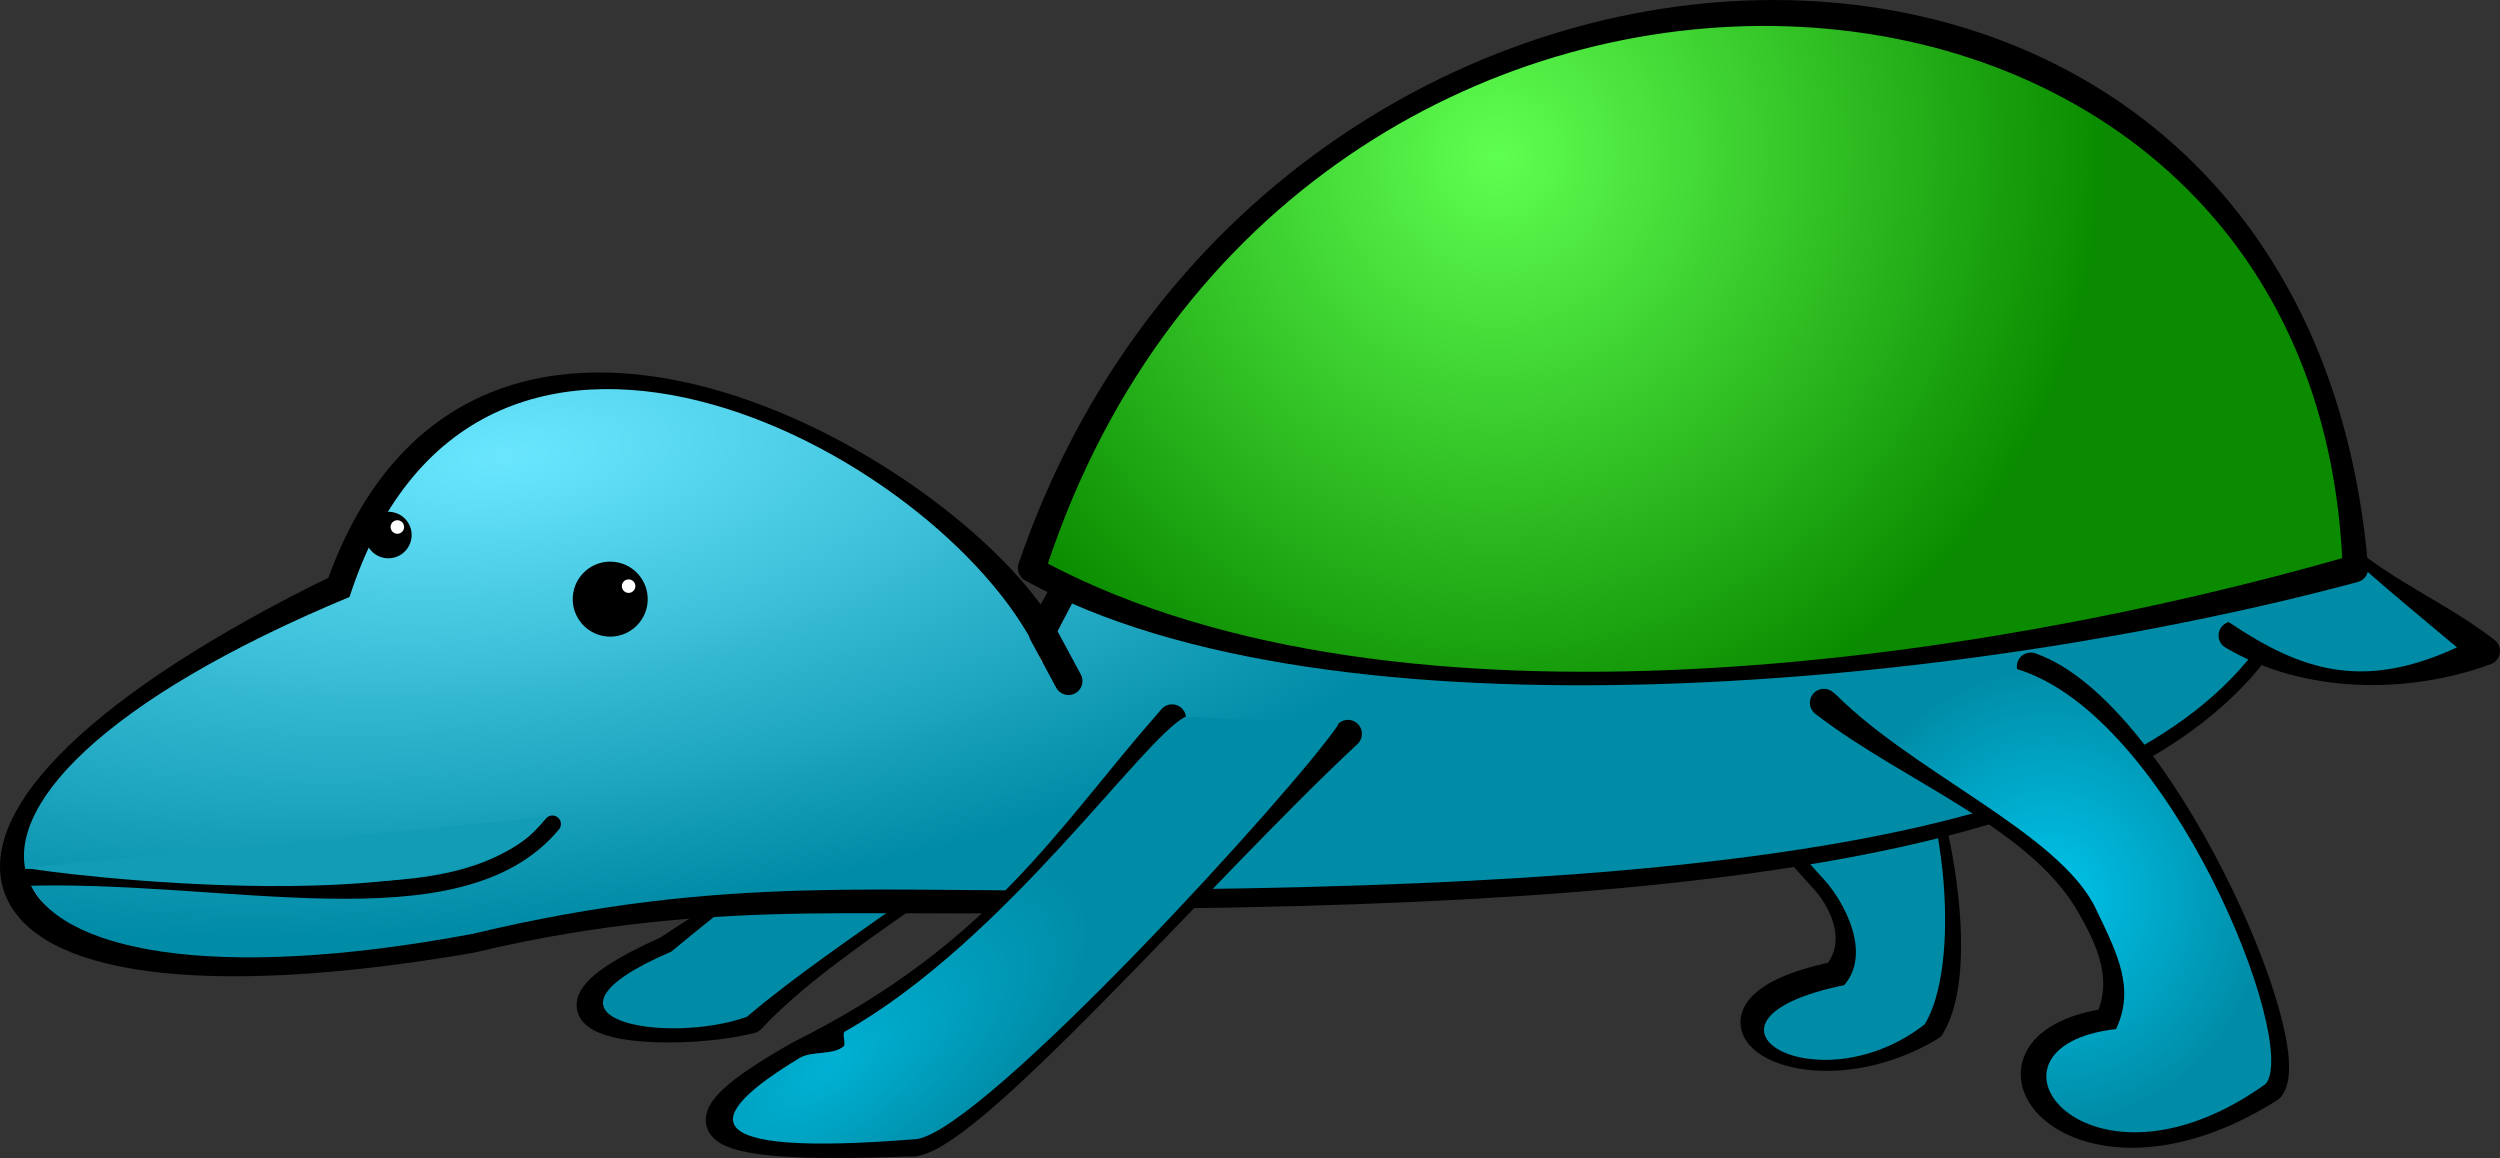 <?xml version="1.0" encoding="UTF-8" standalone="no"?>
<!-- Created with Inkscape (http://www.inkscape.org/) -->
<svg
    xmlns:inkscape="http://www.inkscape.org/namespaces/inkscape"
    xmlns:rdf="http://www.w3.org/1999/02/22-rdf-syntax-ns#"
    xmlns="http://www.w3.org/2000/svg"
    xmlns:sodipodi="http://sodipodi.sourceforge.net/DTD/sodipodi-0.dtd"
    xmlns:cc="http://creativecommons.org/ns#"
    xmlns:xlink="http://www.w3.org/1999/xlink"
    xmlns:dc="http://purl.org/dc/elements/1.1/"
    xmlns:svg="http://www.w3.org/2000/svg"
    xmlns:ns1="http://sozi.baierouge.fr"
    id="svg63773"
    sodipodi:docname="panzertierchen_ng.svg"
    inkscape:export-filename="/home/leo/zxcvb/bilder/meine/svg/panzertierchen_ng.png"
    viewBox="0 0 605.51 280.47"
    sodipodi:version="0.32"
    inkscape:export-xdpi="54.391922"
    version="1.1"
    inkscape:output_extension="org.inkscape.output.svg.inkscape"
    inkscape:export-ydpi="54.391922"
    inkscape:version="0.48.3.1 r9886"
  >
  <rect x="0" y="0" width="605.51" height="280.47" fill="#333333" stroke="none"/>
  <defs
      id="defs63775"
    >
    <radialGradient
        id="radialGradient11961"
        gradientUnits="userSpaceOnUse"
        cy="698.14"
        cx="494.97"
        gradientTransform="matrix(-.231 .916 -.904 -.228 1176.4 365.8)"
        r="156.62"
        inkscape:collect="always"
      >
      <stop
          id="stop11957"
          style="stop-color:#5fff51"
          offset="0"
      />
      <stop
          id="stop11959"
          style="stop-color:#0b8c00"
          offset="1"
      />
    </radialGradient
    >
    <radialGradient
        id="radialGradient11969"
        gradientUnits="userSpaceOnUse"
        cy="795.56"
        cx="290.77"
        gradientTransform="matrix(.046 .405 -.997 .114 969.89 524.23)"
        r="277.81"
        inkscape:collect="always"
      >
      <stop
          id="stop11965"
          style="stop-color:#6ae7ff"
          offset="0"
      />
      <stop
          id="stop11967"
          style="stop-color:#008ba6"
          offset="1"
      />
    </radialGradient
    >
    <radialGradient
        id="radialGradient11977"
        gradientUnits="userSpaceOnUse"
        cy="897.14"
        cx="677.18"
        gradientTransform="matrix(.261 .372 -.842 .591 847.63 98.548)"
        r="73.33"
        inkscape:collect="always"
      >
      <stop
          id="stop11973"
          style="stop-color:#00b1d3"
          offset="0"
      />
      <stop
          id="stop11975"
          style="stop-color:#008ba6"
          offset="1"
      />
    </radialGradient
    >
    <radialGradient
        id="radialGradient11985"
        gradientUnits="userSpaceOnUse"
        cy="839.95"
        cx="564.74"
        gradientTransform="matrix(1 0 0 1.056 0 -47.476)"
        r="53.56"
        inkscape:collect="always"
      >
      <stop
          id="stop11981"
          style="stop-color:#00c4ea"
          offset="0"
      />
      <stop
          id="stop11983"
          style="stop-color:#008ba6"
          offset="1"
      />
    </radialGradient
    >
  </defs
  >
  <sodipodi:namedview
      id="base"
      fit-margin-left="0"
      inkscape:zoom="0.70710678"
      borderopacity="1.0"
      inkscape:current-layer="layer1"
      inkscape:cx="451.99882"
      inkscape:cy="141.97755"
      inkscape:window-maximized="0"
      showgrid="false"
      fit-margin-right="0"
      inkscape:document-units="px"
      bordercolor="#666666"
      inkscape:window-x="0"
      guidetolerance="10"
      objecttolerance="10"
      inkscape:window-y="31"
      fit-margin-bottom="0"
      inkscape:window-width="1278"
      inkscape:pageopacity="0.0"
      inkscape:pageshadow="2"
      pagecolor="#ffffff"
      gridtolerance="10000"
      inkscape:window-height="1005"
      fit-margin-top="0"
  />
  <g
      id="layer1"
      inkscape:label="Layer 1"
      inkscape:groupmode="layer"
      transform="translate(-68.193 -622.29)"
    >
    <g
        id="g42159"
      >
      <path
          id="path68640"
          inkscape:connector-curvature="0"
          sodipodi:nodetypes="ccccc"
          style="stroke-linejoin:round;fill-rule:evenodd;stroke:#000000;stroke-linecap:round;stroke-width:6.771;fill:#6ae7ff"
          d="m478.26 800.08c10.632 11.813 21.263 23.626 31.895 35.439 4.873 5.463 9.303 15.357 2.658 23.036-41.936 8.564-8.564 31.305 23.035 12.404 8.565-14.176 2.067-52.273-8.86-77.08"
      />
      <path
          id="path7096"
          inkscape:connector-curvature="0"
          sodipodi:nodetypes="ccccc"
          style="fill-rule:evenodd;fill:#008ba6"
          d="m478.26 800.08c10.632 11.813 21.263 23.626 31.895 35.439 4.873 5.463 11.356 17.703 4.711 25.382-41.936 8.564-6.805 29.985 19.516 9.471 8.565-14.176 5.88-53.886-7.394-76.493"
      />
      <path
          id="path67669"
          inkscape:connector-curvature="0"
          sodipodi:nodetypes="cccc"
          style="stroke-linejoin:round;fill-rule:evenodd;stroke:#000000;stroke-linecap:round;stroke-width:6.771;fill:#6ae7ff"
          d="m304.61 799.2c-16.243 19.491-49.762 36.325-74.865 53.159-43.708 19.491 1.181 21.706 20.377 16.834 19.196-20.673 56.555-39.574 75.751-60.246"
      />
      <path
          id="path7098"
          inkscape:connector-curvature="0"
          sodipodi:nodetypes="cccc"
          style="fill-rule:evenodd;fill:#008ba6"
          d="m304.61 799.2c-22.257 14.515-49.14 33.007-73.828 53.573-38.109 16.381-1.1 22.743 18.304 15.797 23.136-19.636 57.592-38.952 76.788-59.624"
      />
      <path
          id="path63781"
          inkscape:connector-curvature="0"
          sodipodi:nodetypes="ccccccc"
          style="stroke-linejoin:round;fill-rule:evenodd;stroke:#000000;stroke-linecap:round;stroke-width:6.771;fill:#ffffff"
          d="m604.07 693.77c-79.47-53.02-204.05-68.45-283.52 81.51-23.38-39.3-136.72-105.66-170.1-10.63-117.17 57.169-101.53 108.07 31.895 85.054 62.001-14.821 103.95-7.088 155.93-10.632 163.42-1.073 256.67-17.181 283.51-70.878 14.141-27.313 10.74-50.868-17.72-74.422z"
      />
      <path
          id="path4185"
          inkscape:connector-curvature="0"
          sodipodi:nodetypes="ccccccc"
          style="fill-rule:evenodd;fill:url(#radialGradient11969)"
          d="m604.07 693.77c-79.47-53.02-211.96-61.93-283.43 89.03-20.66-48.88-136.49-112.61-167.79-15.92-120.49 50.119-96.88 105.42 29.907 81.571 62.001-14.821 99.807-9.576 157.59-10.632 163.42-1.073 254.6-15.937 281.44-69.634 14.141-27.313 10.74-50.868-17.72-74.422z"
      />
      <path
          id="path64760"
          inkscape:connector-curvature="0"
          sodipodi:nodetypes="ccc"
          style="stroke-linejoin:round;fill-rule:evenodd;stroke:#000000;stroke-linecap:round;stroke-width:6.771;fill:#ffffff"
          d="m625.21 744.89c10.606 17.453 30.071 23.389 45.107 35.083-19.579 7.164-43.588 6.797-61.395-3.759"
      />
      <path
          id="path5156"
          inkscape:connector-curvature="0"
          sodipodi:nodetypes="ccc"
          style="fill-rule:evenodd;fill:#008ba6"
          d="m625.21 744.89c12.952 13.641 20.687 19.576 38.068 34.203-22.512 10.39-37.43 5.917-55.237-6.105"
      />
      <path
          id="path63785"
          inkscape:connector-curvature="0"
          sodipodi:nodetypes="ccc"
          style="stroke-linejoin:round;fill-rule:evenodd;stroke:#000000;stroke-linecap:round;stroke-width:6.771;fill:#ffffff"
          d="m318.11 759.89c72.313 40.196 225.41 25.648 320.28 0.082-15.43-184.23-261.06-173.78-320.28-0.082z"
      />
      <path
          id="path64756"
          inkscape:connector-curvature="0"
          sodipodi:nodetypes="cccc"
          style="stroke-linejoin:round;fill-rule:evenodd;stroke:#000000;stroke-linecap:round;stroke-width:6.771;fill:#6ae7ff"
          d="m352.07 796.27c-25.059 28.4-41.348 57.114-90.213 81.442-30.698 17.437-26.939 23.284 26.312 21.3 12.321 2.402 71.001-65.99 106.5-98.984"
      />
      <path
          id="path64758"
          inkscape:connector-curvature="0"
          sodipodi:nodetypes="ccccc"
          style="stroke-linejoin:round;fill-rule:evenodd;stroke:#000000;stroke-linecap:round;stroke-width:6.771;fill:#6ae7ff"
          d="m509.94 792.51c21.718 16.706 53.146 27.774 65.154 50.118 4.803 8.562 8.353 17.437 3.759 27.252-39.051 5.534-8.562 46.151 39.155 15.975 8.249-9.919-26.73-91.258-57.95-102.12"
      />
      <path
          id="path68642"
          style="stroke-linejoin:round;stroke:#000000;stroke-linecap:round;stroke-width:6.771;fill:none"
          inkscape:connector-curvature="0"
          d="m320.78 775.72 6.202 11.518"
      />
      <path
          id="path70590"
          sodipodi:rx="1.125"
          sodipodi:ry="1.125"
          style="color:#000000;fill:#000000"
          sodipodi:type="arc"
          d="m435.87 533.81c-0.042 0.62-0.579 1.088-1.198 1.046-0.62-0.042-1.088-0.579-1.046-1.198 0.042-0.62 0.579-1.088 1.198-1.046 0.615 0.042 1.082 0.57 1.047 1.185"
          sodipodi:open="true"
          transform="matrix(8.075 0 0 8.075 -3294.6 -3542.5)"
          sodipodi:cy="533.73718"
          sodipodi:cx="434.75"
          sodipodi:end="6.3391063"
          sodipodi:start="0.067707801"
      />
      <path
          id="path70592"
          sodipodi:rx="1.125"
          sodipodi:ry="1.125"
          style="color:#000000;fill:#000000"
          sodipodi:type="arc"
          d="m435.87 533.81c-0.042 0.62-0.579 1.088-1.198 1.046-0.62-0.042-1.088-0.579-1.046-1.198 0.042-0.62 0.579-1.088 1.198-1.046 0.615 0.042 1.082 0.57 1.047 1.185"
          sodipodi:open="true"
          transform="matrix(5.012 0 0 5.012 -2016.7 -1923.2)"
          sodipodi:cy="533.73718"
          sodipodi:cx="434.75"
          sodipodi:end="6.3391063"
          sodipodi:start="0.067707801"
      />
      <path
          id="path7100"
          inkscape:connector-curvature="0"
          sodipodi:nodetypes="cccccc"
          style="fill-rule:evenodd;fill:url(#radialGradient11977)"
          d="m355.38 795.85c-10.223 4.937-43.629 54.295-82.653 76.344-0.592 0.487 0.378 3.039-0.201 3.509-2.458 2.192-7.715 1.061-10.677 2.834-23.647 14.327-26.731 24.114 28.386 19.642 16.468-2.368 91.531-84.653 102.15-100.44"
      />
      <path
          id="path7102"
          inkscape:connector-curvature="0"
          sodipodi:nodetypes="cccccc"
          style="fill-rule:evenodd;fill:url(#radialGradient11985)"
          d="m511.18 788.77c18.607 20.024 56.05 35.032 64.739 53.851 5.218 10.843 9.39 19.096 4.796 28.911-37.354 4.29-7.158 44.359 36.252 13.28 8.249-9.919-22.997-89.184-60.231-100.46-1.75-3.124-30.194 1.883-45.556 4.416z"
      />
      <path
          id="path9042"
          inkscape:connector-curvature="0"
          sodipodi:nodetypes="ccc"
          style="fill-rule:evenodd;fill:url(#radialGradient11961)"
          d="m322 758.81c85.17 44.758 225.24 23.818 313.48-1.333-8.38-167.64-254.26-176.51-313.48 1.333z"
      />
      <path
          id="path13925"
          inkscape:connector-curvature="0"
          sodipodi:nodetypes="cc"
          style="stroke-linejoin:round;stroke:#000000;stroke-linecap:round;stroke-width:4.1;fill:none"
          d="m72.5 834.86c50.294-1.913 106.83 14.333 129.5-13"
      />
      <path
          id="path14896"
          inkscape:connector-curvature="0"
          sodipodi:nodetypes="cc"
          style="fill-rule:evenodd;fill:#139cb6"
          d="m74.625 832.49c3.167 1.042 110.71 14.833 125.62-12.375"
      />
      <path
          id="path15867"
          sodipodi:rx="1.125"
          sodipodi:ry="1.125"
          style="color:#000000;fill:#ffffff"
          sodipodi:type="arc"
          d="m435.87 533.81c-0.042 0.62-0.579 1.088-1.198 1.046-0.62-0.042-1.088-0.579-1.046-1.198 0.042-0.62 0.579-1.088 1.198-1.046 0.615 0.042 1.082 0.57 1.047 1.185"
          sodipodi:open="true"
          transform="matrix(1.456 0 0 1.456 -468.56 -27.185)"
          sodipodi:cy="533.73718"
          sodipodi:cx="434.75"
          sodipodi:end="6.3391063"
          sodipodi:start="0.067707801"
      />
      <path
          id="path16838"
          sodipodi:rx="1.125"
          sodipodi:ry="1.125"
          style="color:#000000;fill:#ffffff"
          sodipodi:type="arc"
          d="m435.87 533.81c-0.042 0.62-0.579 1.088-1.198 1.046-0.62-0.042-1.088-0.579-1.046-1.198 0.042-0.62 0.579-1.088 1.198-1.046 0.615 0.042 1.082 0.57 1.047 1.185"
          sodipodi:open="true"
          transform="matrix(1.456 0 0 1.456 -412.55 -12.859)"
          sodipodi:cy="533.73718"
          sodipodi:cx="434.75"
          sodipodi:end="6.3391063"
          sodipodi:start="0.067707801"
      />
    </g
    >
  </g
  >
</svg
>
